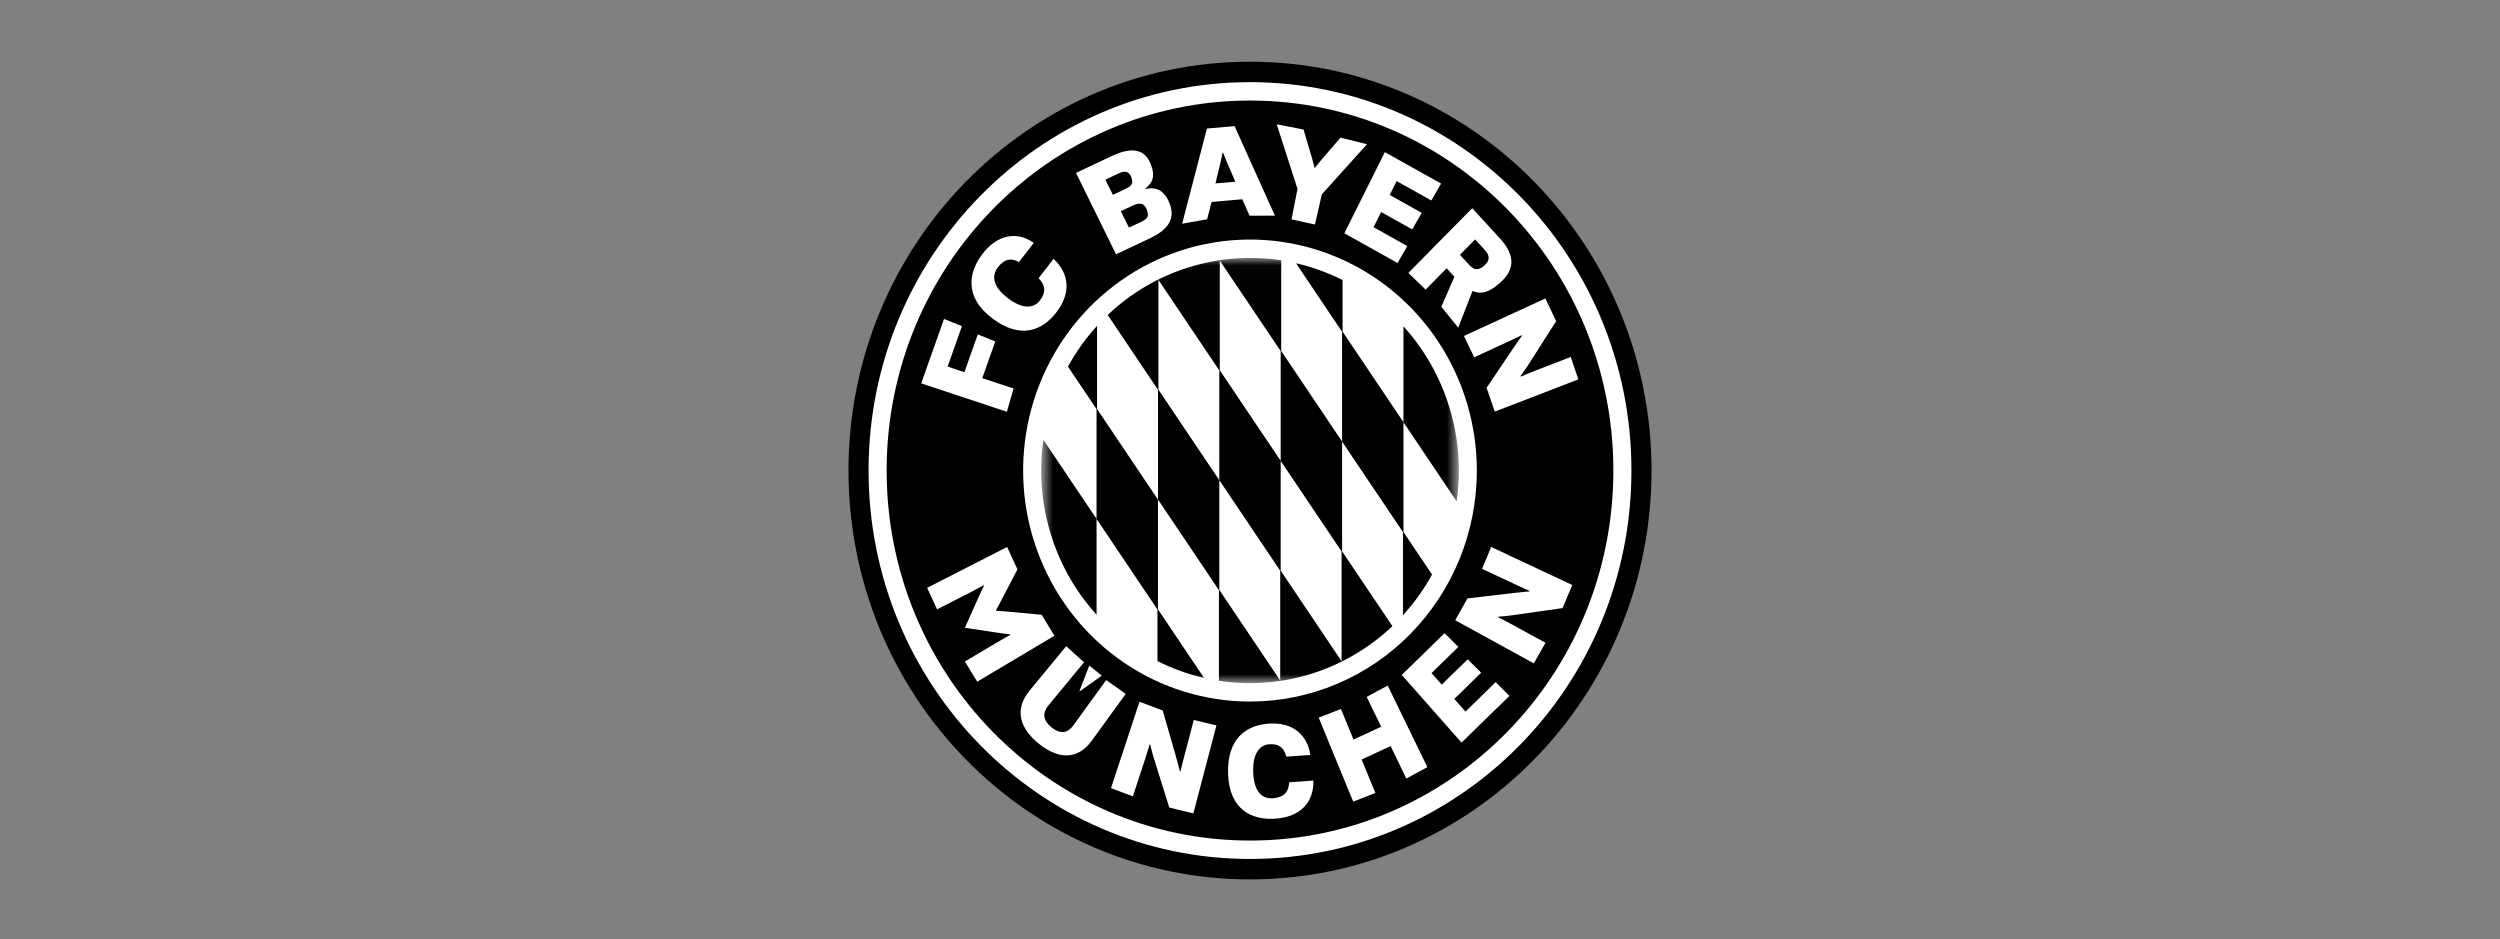 <svg xmlns="http://www.w3.org/2000/svg" width="165" height="62" viewBox="0 0 165 62" fill="none"><rect x="0" y="0" width="165" height="62" fill="#808080" stroke="none"/><g clip-path="url(#clip0_2302_4274)"><path d="M82.499 4.073C67.864 4.073 56 16.154 56 31.056C56 45.958 67.864 58.04 82.499 58.04C97.135 58.04 109 45.957 109 31.056C109 16.155 97.134 4.073 82.499 4.073Z" fill="black"></path><path d="M82.499 5.422C68.596 5.422 57.325 16.899 57.325 31.056C57.325 45.213 68.596 56.691 82.499 56.691C96.403 56.691 107.675 45.214 107.675 31.056C107.675 16.898 96.404 5.422 82.499 5.422Z" fill="white"></path><path d="M82.499 6.636C69.254 6.636 58.518 17.57 58.518 31.056C58.518 44.542 69.255 55.477 82.499 55.477C95.744 55.477 106.482 44.544 106.482 31.056C106.482 17.568 95.746 6.636 82.499 6.636ZM82.499 46.302C79.538 46.302 76.643 45.408 74.181 43.733C71.719 42.057 69.8 39.676 68.667 36.89C67.533 34.105 67.237 31.039 67.814 28.082C68.392 25.124 69.818 22.408 71.912 20.276C74.006 18.143 76.674 16.691 79.579 16.103C82.483 15.515 85.493 15.817 88.229 16.971C90.965 18.125 93.304 20.079 94.949 22.586C96.594 25.093 97.472 28.041 97.472 31.056C97.472 33.058 97.085 35.041 96.333 36.891C95.58 38.74 94.478 40.421 93.087 41.837C91.697 43.253 90.046 44.376 88.23 45.142C86.413 45.908 84.466 46.302 82.499 46.302Z" fill="black"></path><mask id="mask0_2302_4274" style="mask-type:luminance" maskUnits="userSpaceOnUse" x="68" y="17" width="29" height="29"><path d="M68.717 17.022H96.283V45.091H68.717V17.022Z" fill="white"></path></mask><g mask="url(#mask0_2302_4274)"><path d="M69.336 35.201C69.941 37.2 70.979 39.036 72.374 40.572V34.249L68.863 29.026C68.565 31.094 68.727 33.204 69.336 35.201ZM76.424 40.213V32.971L72.404 26.992V21.508C71.662 22.323 71.017 23.224 70.484 24.194L72.372 27.003V34.249L76.392 40.227V43.631C77.37 44.123 78.401 44.496 79.465 44.742L76.424 40.213ZM80.475 31.691L84.495 37.669V44.914L80.475 38.935V31.695L76.455 25.716V18.471L80.475 24.449V31.691ZM84.525 30.415L80.505 24.436V17.194L84.525 23.173V30.418L88.545 36.397V43.642L84.525 37.663V30.415ZM78.426 17.652C76.444 18.274 74.625 19.347 73.108 20.788L76.428 25.725V32.97L80.448 38.948V44.932C82.5 45.246 84.595 45.084 86.578 44.46C88.56 43.836 90.379 42.764 91.899 41.325L88.579 36.388V29.142L84.559 23.163V17.179C82.506 16.863 80.41 17.026 78.428 17.655M92.629 35.113V27.865L88.609 21.886V18.483C87.631 17.99 86.599 17.617 85.535 17.371L88.577 21.897V29.142L92.597 35.121V40.605C93.338 39.79 93.983 38.889 94.516 37.92L92.629 35.113ZM95.666 26.91C95.061 24.911 94.023 23.075 92.629 21.539V27.868L96.139 33.09C96.438 31.02 96.276 28.908 95.666 26.91Z" fill="black"></path></g><path d="M66.47 36.1L67.151 37.576L66.044 39.706C65.878 40.023 65.734 40.282 65.734 40.282L65.749 40.31C65.749 40.31 66.041 40.328 66.393 40.358L68.751 40.574L69.592 41.959L64.497 44.99L63.683 43.658L65.816 42.394C66.313 42.1 66.688 41.894 66.688 41.894L66.673 41.866C66.673 41.866 66.416 41.847 65.879 41.766L63.709 41.438L63.694 41.41L64.601 39.378C64.827 38.875 64.951 38.645 64.951 38.645L64.936 38.617C64.936 38.617 64.562 38.825 64.049 39.093L61.847 40.217L61.192 38.797L66.47 36.1ZM70.371 42.649L71.545 43.711L69.187 46.567C68.8 47.043 68.82 47.539 69.405 48.009C69.99 48.478 70.471 48.381 70.833 47.887L73.008 44.884L74.297 45.797L72.065 48.875C71.041 50.288 69.715 50.009 68.569 49.09C67.423 48.172 66.844 46.925 67.955 45.577L70.371 42.649ZM72.72 44.592L71.271 45.623L71.247 45.603L71.893 43.928L72.72 44.592ZM75.205 46.317L76.738 46.888L77.605 49.902C77.791 50.554 77.868 50.899 77.868 50.899L77.913 50.912C77.913 50.912 78.013 50.464 78.16 49.916L78.789 47.518L80.285 47.878L78.761 53.685L77.172 53.297L76.187 50.146C76 49.534 75.916 49.146 75.916 49.146L75.871 49.133C75.871 49.133 75.74 49.609 75.573 50.114L74.769 52.558L73.325 52.016L75.205 46.317ZM86.684 51.516C86.717 52.944 85.843 53.918 84.168 54.033C82.604 54.144 81.14 53.419 81.054 51.098C80.967 48.744 82.247 47.861 83.749 47.759C85.374 47.647 86.315 48.572 86.476 49.829L84.897 49.937C84.752 49.393 84.466 49.072 83.769 49.121C83.115 49.165 82.661 49.776 82.711 50.984C82.764 52.247 83.278 52.734 84.007 52.685C84.735 52.635 85.053 52.28 85.087 51.628L86.684 51.516ZM87.037 47.364L88.502 46.793L89.331 48.813L91.159 47.964L90.201 45.995L91.589 45.246L94.207 50.632L92.817 51.383L91.781 49.242L89.867 50.13L90.777 52.335L89.312 52.907L87.037 47.371V47.364ZM92.516 44.545L95.341 41.789L96.249 42.697L94.479 44.425L95.155 45.186L96.869 43.514L97.756 44.399L95.985 46.129L96.72 46.967L98.715 45.02L99.623 45.928L96.463 49.011L92.516 44.545ZM96.046 40.937L96.853 39.495L99.918 39.135C100.581 39.057 100.927 39.04 100.927 39.04L100.948 38.997C100.948 38.997 100.534 38.818 100.032 38.58L97.817 37.543L98.419 36.101L103.771 38.611L103.127 40.135L99.91 40.593C99.286 40.683 98.897 40.697 98.897 40.697L98.876 40.74C98.876 40.74 99.31 40.951 99.776 41.206L102.004 42.426L101.235 43.783L96.046 40.937ZM62.305 21.05L63.488 21.526L62.544 24.195L63.649 24.567L64.533 22.07L65.688 22.536L64.83 24.959L66.897 25.642L66.453 27.176L60.799 25.301L62.305 21.05ZM69.533 17.085C70.553 18.026 70.729 19.316 69.71 20.63C68.775 21.832 67.341 22.409 65.483 21.005C63.65 19.621 63.894 17.983 64.864 16.731C65.893 15.404 67.206 15.292 68.23 16.031L67.248 17.296C66.769 17.022 66.32 17.052 65.872 17.629C65.424 18.206 65.523 18.92 66.517 19.679C67.468 20.403 68.21 20.377 68.624 19.843C69.067 19.272 68.981 18.811 68.548 18.362L69.533 17.085ZM73.411 10.284C74.453 9.794 75.474 9.687 75.924 10.773C76.293 11.661 76.058 12.049 75.603 12.438L75.619 12.475C76.105 12.36 76.757 12.38 77.172 13.371C77.67 14.564 76.906 15.254 75.863 15.745L73.659 16.783L71.016 11.411L73.411 10.284ZM74.296 12.461C74.705 12.271 74.822 12.075 74.657 11.674C74.498 11.288 74.229 11.258 73.834 11.444L72.954 11.858L73.451 12.86L74.296 12.461ZM75.293 14.656C75.743 14.444 75.867 14.264 75.676 13.805C75.498 13.376 75.186 13.366 74.734 13.578L73.974 13.936L74.51 15.02L75.293 14.656ZM84.144 14.232H82.47L81.989 13.152L79.963 13.329L79.671 14.471L78.021 14.766L79.656 8.483L81.481 8.323L84.144 14.232ZM81.533 11.994L81.029 10.825C80.855 10.428 80.724 10.075 80.724 10.075H80.693C80.693 10.075 80.623 10.446 80.519 10.868L80.218 12.105L81.533 11.994ZM85.635 12.469L84.264 8.204L86.033 8.547L86.57 10.356C86.671 10.701 86.757 11.069 86.757 11.069L86.787 11.075C86.787 11.075 87.017 10.778 87.249 10.504L88.473 9.085L90.222 9.52L87.242 12.824L86.786 14.817L85.239 14.476L85.635 12.469ZM91.4 10.04L95.114 12.116L94.467 13.232L92.179 11.951L91.721 12.867L93.837 14.049L93.205 15.138L91.157 13.996L90.654 14.994L92.885 16.241L92.238 17.358L88.728 15.396L91.4 10.04ZM97.167 13.742L98.969 15.704C99.891 16.709 100.111 17.678 99.014 18.655C98.313 19.28 97.799 19.452 97.184 19.208L96.242 21.629L95.129 20.244L95.991 18.267L95.477 17.707L94.091 19.113L92.952 18.012L97.167 13.742ZM96.357 16.816L96.966 17.483C97.306 17.852 97.591 17.863 97.969 17.523C98.348 17.182 98.337 16.871 97.998 16.5L97.356 15.802L96.357 16.816ZM98.655 27.165L98.116 25.596L99.858 23.005C100.232 22.455 100.449 22.165 100.449 22.165L100.431 22.121C100.431 22.121 100.027 22.326 99.517 22.558L97.296 23.582L96.621 22.173L101.997 19.698L102.707 21.194L100.939 23.968C100.599 24.496 100.352 24.815 100.352 24.815L100.369 24.859C100.369 24.859 100.811 24.669 101.304 24.473L103.67 23.559L104.173 25.04L98.655 27.165Z" fill="white"></path></g><defs><clipPath id="clip0_2302_4274"><rect width="53" height="53.967" fill="white" transform="translate(56 4.073)"></rect></clipPath></defs></svg>